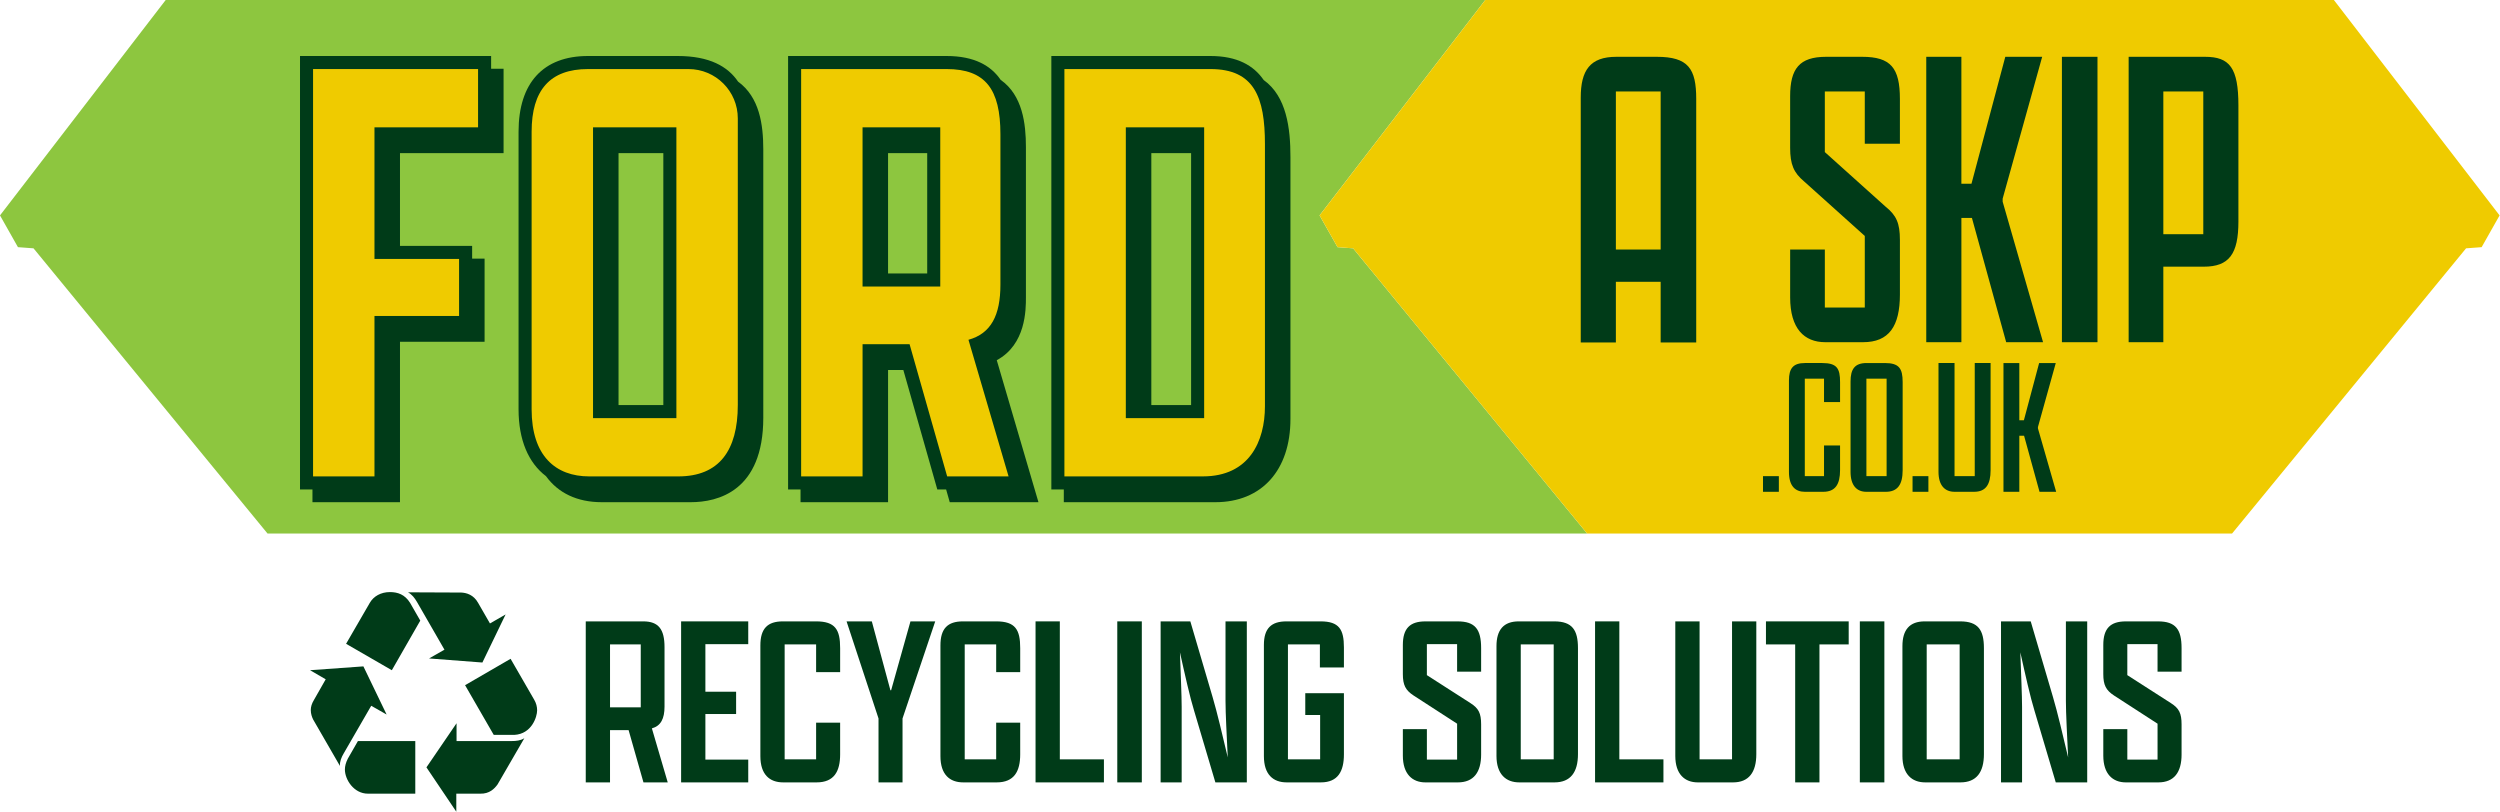 <?xml version="1.0" encoding="UTF-8"?>
<svg xmlns="http://www.w3.org/2000/svg" id="Layer_1" version="1.1" viewBox="0 0 319.24 103.635">
  <defs>
    <style>
      .st0 {
        fill: #8dc63f;
      }

      .st1 {
        fill: #efcb00;
      }

      .st2, .st3 {
        fill: #003b18;
      }

      .st3 {
        fill-rule: evenodd;
      }
    </style>
  </defs>
  <g>
    <polygon class="st0" points="170.797 31.562 168.505 27.506 189.663 0 129.524 0 78.816 0 71.866 0 45.081 0 21.159 0 0 27.506 2.292 31.562 4.28 31.71 34.162 68.129 45.081 68.129 68.688 68.129 81.995 68.129 116.52 68.129 202.667 68.129 172.785 31.71 170.797 31.562"></polygon>
    <polygon class="st1" points="298.028 0 251.292 0 247.321 0 240.371 0 189.663 0 168.505 27.506 170.797 31.562 172.785 31.71 202.667 68.129 237.192 68.129 250.499 68.129 251.292 68.129 285.025 68.129 314.907 31.71 316.895 31.562 319.187 27.506 298.028 0"></polygon>
  </g>
  <g>
    <g>
      <polygon class="st2" points="62.714 8.779 62.714 7.151 61.047 7.151 39.977 7.151 38.31 7.151 38.31 8.818 38.31 60.835 38.31 62.502 39.9 62.502 39.9 64.129 41.567 64.129 49.409 64.129 51.076 64.129 51.076 62.462 51.076 43.643 60.212 43.643 61.879 43.643 61.879 41.976 61.879 34.693 61.879 33.026 60.29 33.026 60.29 31.399 58.623 31.399 51.076 31.399 51.076 19.555 62.637 19.555 64.304 19.555 64.304 17.888 64.304 10.446 64.304 8.779 62.714 8.779"></polygon>
      <path class="st1" d="M39.977,8.818h21.07v7.443h-13.228v16.805h10.803v7.282h-10.803v20.486h-7.842V8.818Z"></path>
    </g>
    <g>
      <path class="st2" d="M94.247,10.418c-1.313-1.929-3.636-3.267-7.716-3.267h-11.444c-5.72,0-8.87,3.434-8.87,9.67v35.451c0,3.895,1.254,6.828,3.504,8.534,1.547,2.142,3.979,3.322,7.115,3.322h11.363c3.462,0,9.27-1.402,9.27-10.79V19.089c0-3.187-.483-6.678-3.223-8.67ZM78.985,51.725V19.555h5.72v32.17h-5.72Z"></path>
      <path class="st1" d="M67.886,52.272V16.821c0-5.282,2.321-8.003,7.203-8.003h12.825c3.48,0,6.301,2.821,6.301,6.301v36.593c0,5.842-2.401,9.123-7.603,9.123h-11.363c-4.322,0-7.363-2.641-7.363-8.563ZM86.372,53.392V16.261h-10.644v37.131h10.644Z"></path>
    </g>
    <g>
      <path class="st2" d="M131.979,61.992l-4.696-15.996c3.723-2.002,3.723-6.444,3.723-8.022v-19.206c0-2.966-.428-6.605-3.224-8.569-1.219-1.781-3.312-3.048-6.914-3.048h-20.233v55.35h1.59v1.627h11.177v-16.885h1.949l3.994,14.047.344,1.211h1.127l.118.416.344,1.211h11.328l-.627-2.137ZM113.401,34.92v-15.365h4.999v15.365h-4.999Z"></path>
      <path class="st1" d="M102.302,60.835V8.818h18.566c4.961,0,6.882,2.561,6.882,8.323v19.206c0,3.921-1.2,6.242-4.081,7.042l5.122,17.445h-7.842l-4.801-16.885h-6.002v16.885h-7.842ZM120.067,36.587v-20.326h-9.923v20.326h9.923Z"></path>
    </g>
    <g>
      <path class="st2" d="M161.365,10.217c-1.258-1.831-3.344-3.066-6.799-3.066h-20.313v55.35h1.59v1.627h19.352c5.915,0,9.59-4.073,9.59-10.63V20.049c0-3.68-.493-7.734-3.42-9.832ZM147.02,51.725V19.555h5.079v32.17h-5.079Z"></path>
      <path class="st1" d="M135.92,8.818h18.646c5.602,0,6.962,3.601,6.962,9.603v33.45c0,4.481-2.001,8.962-7.923,8.962h-17.685V8.818ZM153.766,53.392V16.261h-10.003v37.131h10.003Z"></path>
    </g>
  </g>
  <g>
    <path class="st2" d="M227.152,62.801h-2.024v-1.998h2.024v1.998Z"></path>
    <path class="st2" d="M234.968,56.882v3.162c0,1.771-.582,2.757-2.15,2.757h-2.352c-1.214,0-2.024-.734-2.024-2.53v-11.687c0-1.543.531-2.226,2.049-2.226h2.201c1.872,0,2.277.683,2.277,2.429v2.555h-2.049v-2.985h-2.454v12.446h2.454v-3.921h2.049Z"></path>
    <path class="st2" d="M236.308,60.246v-11.535c0-1.569.531-2.353,2.049-2.353h2.327c1.821,0,2.277.683,2.277,2.429v11.257c0,1.846-.658,2.757-2.15,2.757h-2.479c-1.214,0-2.024-.784-2.024-2.555ZM240.912,60.803v-12.446h-2.58v12.446h2.58Z"></path>
    <path class="st2" d="M246.249,62.801h-2.024v-1.998h2.024v1.998Z"></path>
    <path class="st2" d="M254.191,46.358v13.685c0,1.846-.632,2.757-2.1,2.757h-2.504c-1.214,0-2.049-.784-2.049-2.555v-13.888h2.049v14.444h2.58v-14.444h2.024Z"></path>
    <path class="st2" d="M255.835,62.801v-16.443h2.024v7.311h.582l1.948-7.311h2.125l-2.277,8.171v.177l2.327,8.095h-2.125l-1.973-7.159h-.607v7.159h-2.024Z"></path>
  </g>
  <g>
    <g>
      <path class="st2" d="M242.612,37.586c0,4.093-1.401,6.111-4.709,6.111h-4.822c-2.692,0-4.486-1.738-4.486-5.719v-6.111h4.429v7.401h5.102v-9.139l-7.738-6.952c-1.345-1.121-1.794-2.186-1.794-4.317v-6.56c0-3.532,1.177-5.046,4.597-5.046h4.597c3.645,0,4.822,1.402,4.822,5.382v5.719h-4.485v-6.672h-5.102v7.737l7.737,6.952c1.402,1.122,1.85,2.131,1.85,4.261v6.952Z"></path>
      <path class="st2" d="M245.975,43.697V7.254h4.486v16.204h1.29l4.317-16.204h4.71l-5.046,18.11v.392l5.158,17.942h-4.709l-4.374-15.867h-1.345v15.867h-4.486Z"></path>
      <path class="st2" d="M263.298,7.254h4.542v36.444h-4.542V7.254Z"></path>
      <path class="st2" d="M271.82,7.254h9.756c3.14,0,4.261,1.402,4.261,6.223v14.802c0,4.149-1.178,5.775-4.429,5.775h-5.159v9.643h-4.429V7.254ZM281.351,29.905V11.683h-5.102v18.221h5.102Z"></path>
    </g>
    <path class="st2" d="M211.555,7.254h-5.159c-3.364,0-4.541,1.738-4.541,5.214v31.267h4.486v-7.747h5.718v7.747h4.542V12.636c0-3.869-1.009-5.382-5.046-5.382ZM206.341,31.864V11.683h5.718v20.181h-5.718Z"></path>
  </g>
  <g>
    <g>
      <path class="st2" d="M74.798,99.908v-20.561h7.339c1.961,0,2.72,1.013,2.72,3.29v7.591c0,1.55-.475,2.467-1.614,2.783l2.024,6.896h-3.1l-1.897-6.674h-2.373v6.674h-3.1ZM81.821,90.324v-8.035h-3.923v8.035h3.923Z"></path>
      <path class="st2" d="M86.976,79.347h8.572v2.91h-5.473v6.073h3.923v2.847h-3.923v5.821h5.473v2.91h-8.572v-20.561Z"></path>
      <path class="st2" d="M107.282,92.285v4.049c0,2.151-.759,3.574-3.005,3.574h-4.27c-1.74,0-2.911-1.012-2.911-3.352v-14.141c0-2.151.917-3.068,2.879-3.068h4.239c2.467,0,3.068,1.075,3.068,3.416v3.068h-3.068v-3.543h-4.018v14.678h4.018v-4.682h3.068Z"></path>
      <path class="st2" d="M112.183,99.908v-8.162l-4.081-12.399h3.226l2.373,8.794h.094l2.468-8.794h3.162l-4.175,12.399v8.162h-3.068Z"></path>
      <path class="st2" d="M130.276,92.285v4.049c0,2.151-.759,3.574-3.005,3.574h-4.27c-1.74,0-2.911-1.012-2.911-3.352v-14.141c0-2.151.917-3.068,2.879-3.068h4.239c2.467,0,3.068,1.075,3.068,3.416v3.068h-3.068v-3.543h-4.018v14.678h4.018v-4.682h3.068Z"></path>
      <path class="st2" d="M132.235,79.347h3.1v17.619h5.631v2.942h-8.731v-20.561Z"></path>
      <path class="st2" d="M142.673,79.347h3.132v20.561h-3.132v-20.561Z"></path>
      <path class="st2" d="M155.198,99.908l-2.721-9.173c-.505-1.614-1.202-4.714-1.803-7.433.094,2.657.221,5.567.221,6.959v9.648h-2.688v-20.561h3.795l2.847,9.68c.538,1.803,1.297,4.998,1.93,7.687-.128-2.657-.286-5.663-.286-7.213v-10.154h2.721v20.561h-4.017Z"></path>
      <path class="st2" d="M168.545,85.23v-2.942h-4.08v14.678h4.111v-5.663h-1.898v-2.783h4.935v7.813c0,2.151-.759,3.574-2.942,3.574h-4.365c-1.74,0-2.911-1.012-2.911-3.352v-14.203c0-2.12.949-3.005,2.879-3.005h4.365c2.373,0,2.974,1.044,2.974,3.322v2.562h-3.069Z"></path>
      <path class="st2" d="M189.135,96.334c0,2.277-.949,3.574-2.974,3.574h-4.143c-1.677,0-2.879-1.075-2.879-3.416v-3.384h3.068v3.891h3.86v-4.587l-5.568-3.606c-1.012-.663-1.36-1.328-1.36-2.72v-3.733c0-2.12.917-3.005,2.879-3.005h4.111c2.246,0,3.005,1.013,3.005,3.416v3.005h-3.068v-3.512h-3.86v3.955l5.568,3.574c1.044.665,1.36,1.297,1.36,2.721v3.827Z"></path>
      <path class="st2" d="M191.094,96.524v-14.013c0-2.088.917-3.164,2.847-3.164h4.523c2.309,0,3.036,1.107,3.036,3.416v13.539c0,2.309-.948,3.606-3.004,3.606h-4.492c-1.708,0-2.911-1.044-2.911-3.384ZM198.401,96.966v-14.678h-4.207v14.678h4.207Z"></path>
      <path class="st2" d="M203.683,79.347h3.1v17.619h5.631v2.942h-8.731v-20.561Z"></path>
      <path class="st2" d="M224.274,79.347v16.955c0,2.309-.949,3.606-2.974,3.606h-4.492c-1.677,0-2.879-1.044-2.879-3.384v-17.177h3.1v17.619h4.145v-17.619h3.1Z"></path>
      <path class="st2" d="M229.239,82.289h-3.733v-2.942h10.565v2.942h-3.733v17.619h-3.1v-17.619Z"></path>
      <path class="st2" d="M237.494,79.347h3.132v20.561h-3.132v-20.561Z"></path>
      <path class="st2" d="M242.932,96.524v-14.013c0-2.088.917-3.164,2.847-3.164h4.523c2.309,0,3.036,1.107,3.036,3.416v13.539c0,2.309-.948,3.606-3.004,3.606h-4.492c-1.708,0-2.911-1.044-2.911-3.384ZM250.239,96.966v-14.678h-4.207v14.678h4.207Z"></path>
      <path class="st2" d="M262.512,99.908l-2.721-9.173c-.505-1.614-1.202-4.714-1.803-7.433.094,2.657.221,5.567.221,6.959v9.648h-2.688v-20.561h3.795l2.847,9.68c.538,1.803,1.297,4.998,1.93,7.687-.128-2.657-.286-5.663-.286-7.213v-10.154h2.721v20.561h-4.017Z"></path>
      <path class="st2" d="M278.579,96.334c0,2.277-.949,3.574-2.974,3.574h-4.143c-1.677,0-2.879-1.075-2.879-3.416v-3.384h3.068v3.891h3.86v-4.587l-5.568-3.606c-1.012-.663-1.36-1.328-1.36-2.72v-3.733c0-2.12.917-3.005,2.879-3.005h4.111c2.246,0,3.005,1.013,3.005,3.416v3.005h-3.068v-3.512h-3.86v3.955l5.568,3.574c1.044.665,1.36,1.297,1.36,2.721v3.827Z"></path>
    </g>
    <path class="st3" d="M44.194,82.21l5.842,3.375,3.632-6.336-1.302-2.265c-.666-1.069-1.574-1.377-2.573-1.377-1.15,0-2.088.53-2.573,1.377l-3.027,5.226h0ZM61.053,76.983c-.575-1.034-1.483-1.286-2.149-1.317l-6.81-.03c.515.277.847.711,1.15,1.226l3.511,6.099-1.967,1.12,6.81.52,2.966-6.139-1.998,1.15-1.513-2.628h0ZM59.388,87.496l3.662,6.346h2.633c2.21-.121,2.906-2.295,2.906-3.143,0-.454-.121-.908-.363-1.327l-3.027-5.246-5.811,3.37h0ZM39.593,85.584l1.998,1.16-1.513,2.658c-.272.449-.393.873-.393,1.266,0,.484.151.908.303,1.211l3.42,5.927c-.03-.575.182-1.09.484-1.604l3.511-6.079,1.967,1.12-2.966-6.149-6.81.489h0ZM58.298,92.359l-3.844,5.63,3.814,5.66v-2.3h3.057c1.18.03,1.816-.636,2.21-1.18l3.42-5.902c-.484.303-1.029.363-1.634.363h-7.022v-2.27h0ZM44.405,96.899c-.242.484-.363.938-.363,1.362,0,1.302,1.15,3.087,2.936,3.087h6.053v-6.719h-7.325l-1.302,2.27h0Z"></path>
  </g>
</svg>
